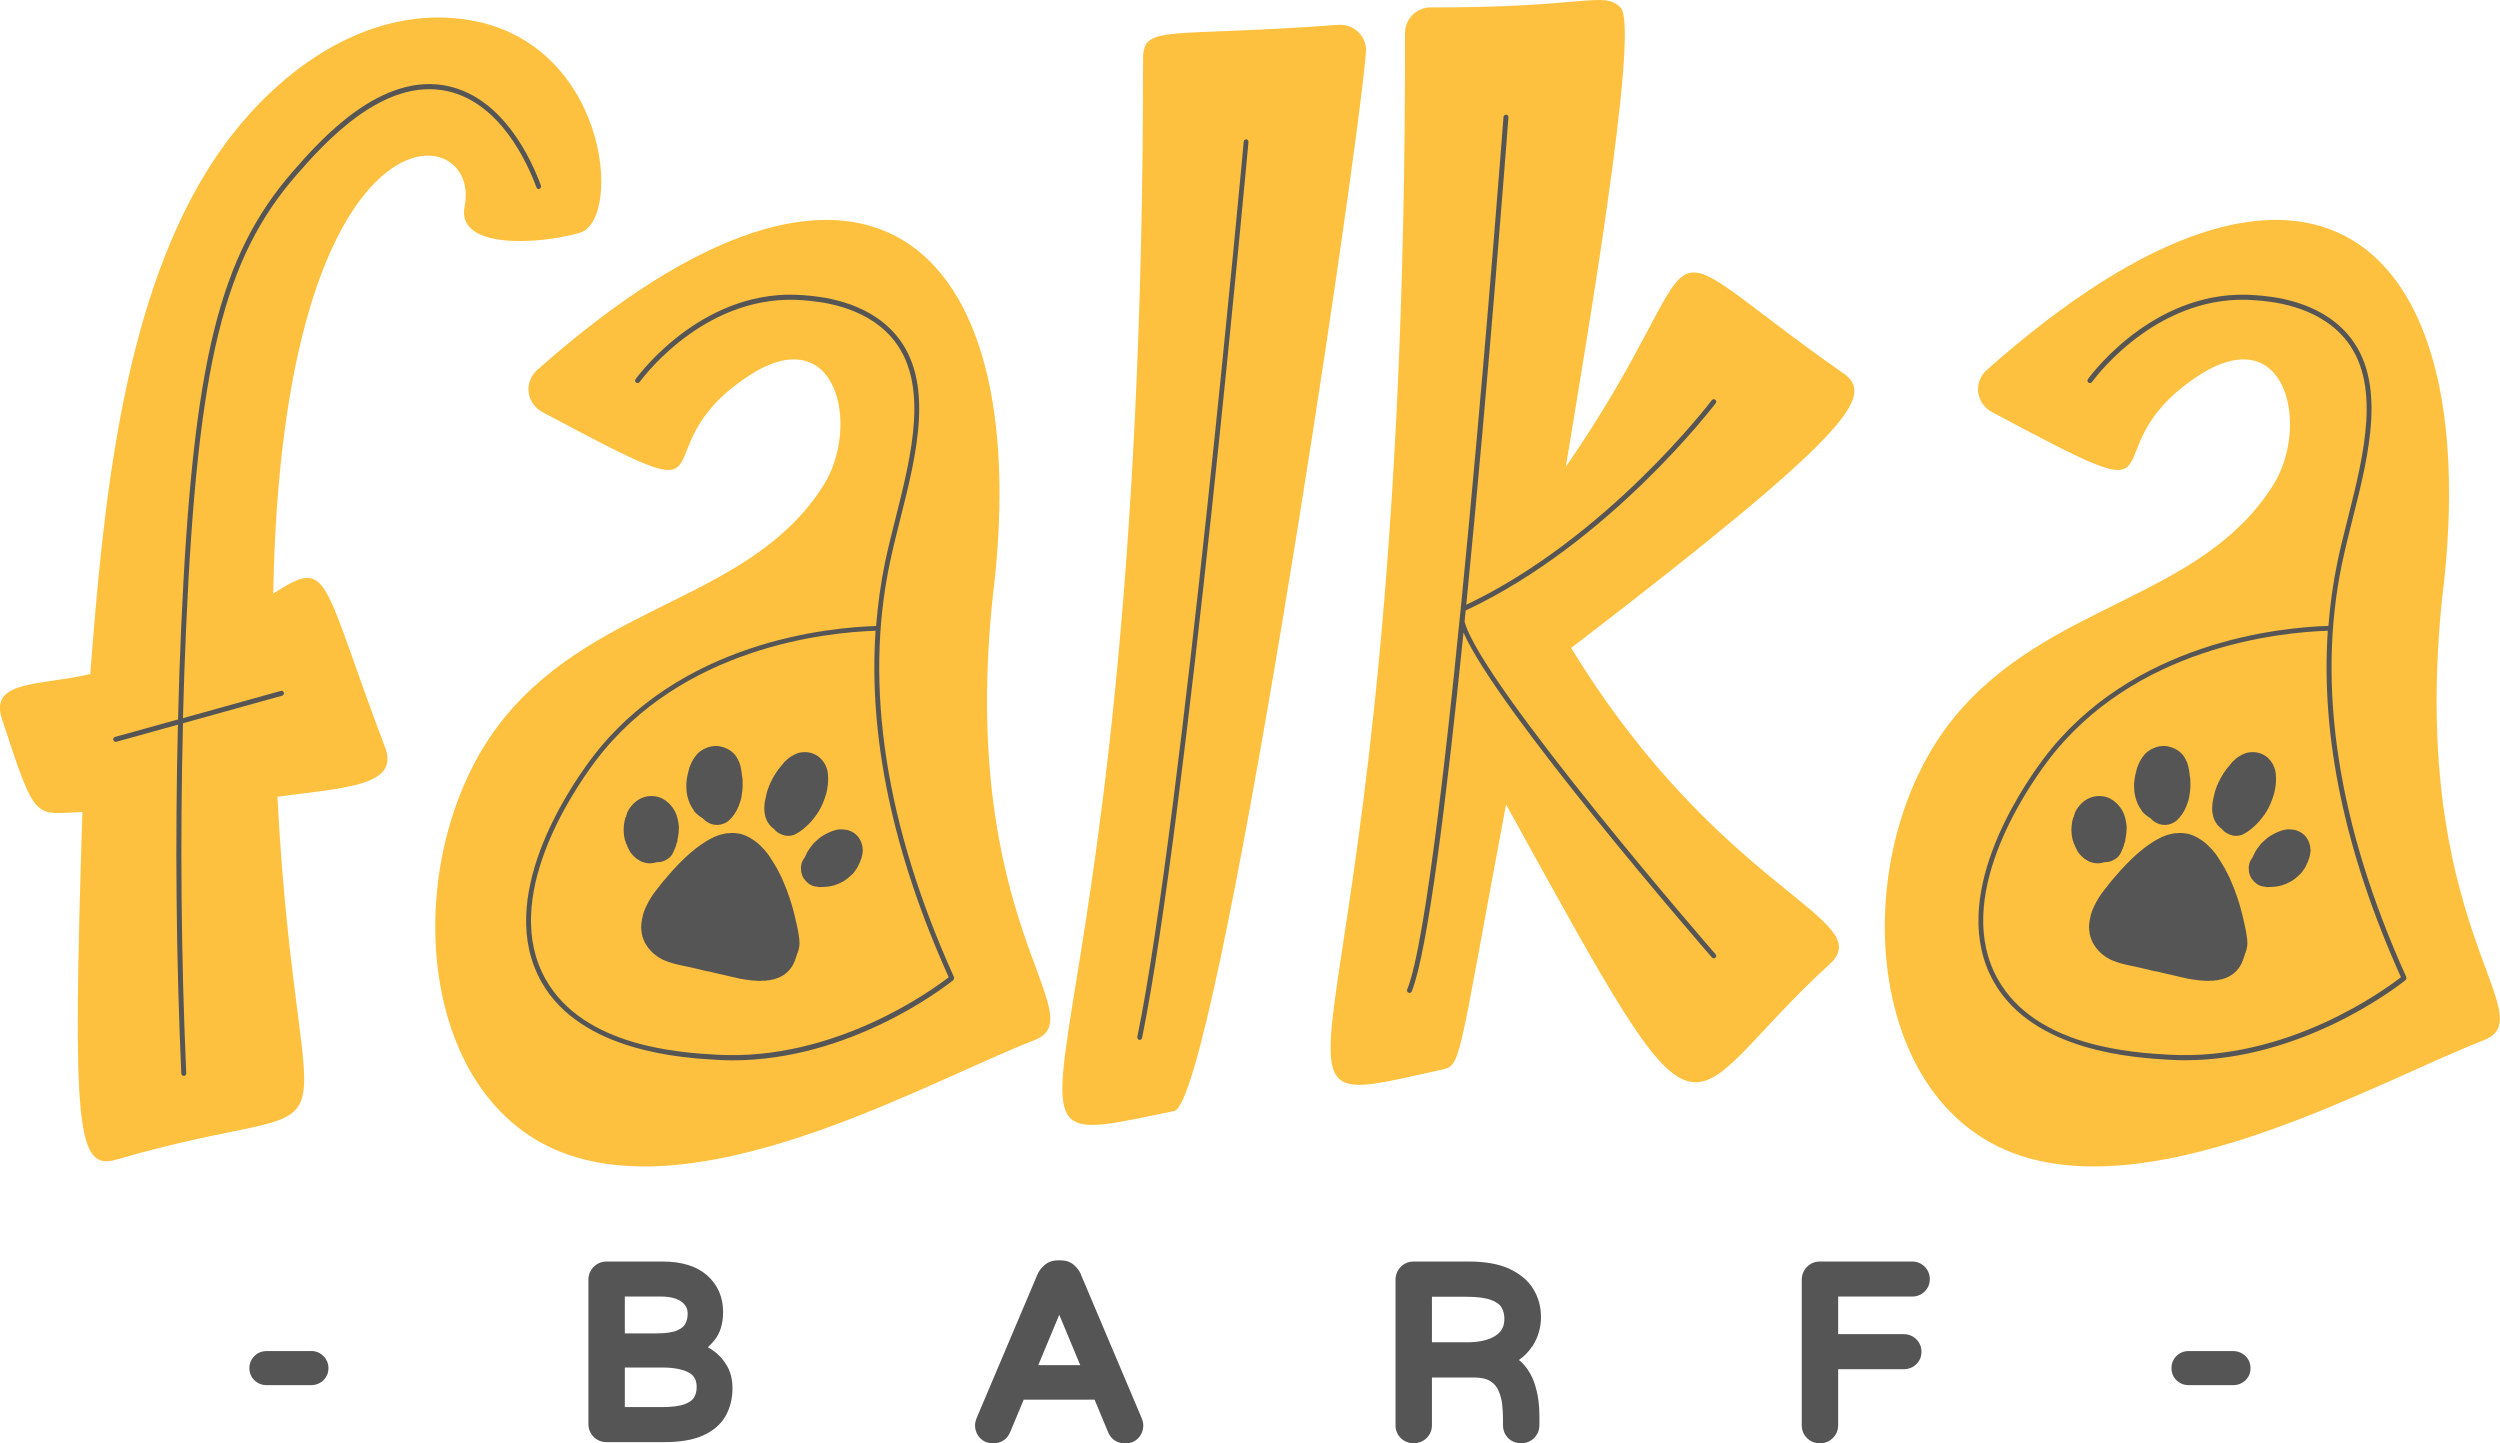 <?xml version="1.0" encoding="UTF-8"?>
<svg id="Layer_2" data-name="Layer 2" xmlns="http://www.w3.org/2000/svg" viewBox="0 0 252.63 145.85">
  <defs>
    <style>
      .cls-1, .cls-2 {
        fill-rule: evenodd;
      }

      .cls-1, .cls-2, .cls-3 {
        stroke-width: 0px;
      }

      .cls-1, .cls-3 {
        fill: #555;
      }

      .cls-2 {
        fill: #fdc13f;
      }
    </style>
  </defs>
  <g id="Layer_1-2" data-name="Layer 1">
    <g>
      <path class="cls-3" d="M31.46,136.53h-4.54c-.48,0-.9.18-1.23.52-.32.33-.49.75-.49,1.21s.17.89.5,1.21c.32.32.74.5,1.22.5h4.54c.46,0,.88-.17,1.21-.48.34-.33.52-.75.52-1.23s-.18-.89-.51-1.23c-.33-.33-.76-.51-1.23-.51ZM72.02,136.45c-.16-.11-.32-.22-.49-.31.23-.21.45-.44.66-.7.59-.73.88-1.69.88-2.86,0-1.52-.55-2.76-1.62-3.71-1.05-.92-2.56-1.39-4.5-1.39h-5.66c-.51,0-.96.19-1.31.55-.34.35-.52.8-.52,1.3v14.57c0,.5.18.95.53,1.3.35.35.8.53,1.3.53h5.81c1.61,0,2.88-.21,3.89-.65,1.05-.46,1.83-1.12,2.32-1.97.47-.82.71-1.78.71-2.83,0-.87-.19-1.63-.56-2.27-.36-.62-.84-1.15-1.43-1.56ZM63.14,131.02h3.64c.92,0,1.63.18,2.1.53.41.31.61.69.61,1.2,0,.39-.08.73-.25,1.04-.14.26-.41.48-.81.65-.46.2-1.16.3-2.06.3h-3.23v-3.71ZM70.13,141.23c-.17.27-.48.49-.93.66-.53.2-1.31.3-2.32.3h-3.74v-4h3.76c1.23,0,2.16.19,2.77.55.5.3.73.76.73,1.43,0,.41-.09.75-.27,1.05ZM109.24,128.79c-.15-.35-.39-.67-.69-.94-.36-.33-.83-.49-1.39-.49h-.24c-.54,0-1,.16-1.37.48-.32.27-.56.59-.72.96l-6.12,14.45c-.12.29-.18.54-.18.77,0,.49.17.93.49,1.28.23.25.66.55,1.34.55.8,0,1.41-.4,1.72-1.13l1.37-3.28h7.16l1.37,3.29c.31.73.92,1.13,1.72,1.13.69,0,1.11-.3,1.34-.55.32-.35.49-.79.49-1.28,0-.23-.06-.48-.18-.77l-6.12-14.46ZM104.92,137.95l2.12-5.09,2.12,5.09h-4.23ZM154.82,136.1c.6-.92.9-1.93.9-3s-.27-2.03-.8-2.88c-.53-.85-1.36-1.53-2.45-2.03-1.05-.47-2.41-.71-4.03-.71h-5.59c-.51,0-.96.19-1.31.55-.34.35-.52.8-.52,1.3v14.69c0,.5.18.95.53,1.3.69.69,1.88.7,2.6.01.36-.35.55-.8.55-1.31v-4.82h4.22c.75,0,1.33.13,1.7.38.39.26.66.58.82.98.19.46.32.92.36,1.39.05.52.08.97.08,1.34v.72c0,.52.18.97.52,1.31.34.34.8.52,1.33.52.5,0,.95-.18,1.3-.53.35-.35.53-.8.53-1.3v-1.1c0-.37-.03-.82-.1-1.4-.07-.59-.22-1.2-.43-1.82-.23-.66-.58-1.27-1.05-1.8-.15-.17-.31-.32-.49-.46.53-.37.97-.81,1.31-1.34ZM151.14,134.97c-.7.45-1.66.67-2.85.67h-3.59v-4.6h3.47c1.09,0,1.94.11,2.52.33.51.19.85.43,1.03.73.2.33.3.72.3,1.17,0,.77-.28,1.31-.89,1.7ZM193.24,127.48h-9.34c-.51,0-.96.19-1.31.55-.34.35-.52.8-.52,1.3v14.69c0,.5.18.95.53,1.3.35.35.8.53,1.3.53s.95-.18,1.3-.52c.36-.35.55-.8.55-1.31v-5.66h6.64c.48,0,.91-.17,1.25-.5.35-.33.53-.77.53-1.26s-.18-.92-.52-1.26c-.34-.34-.78-.52-1.26-.52h-6.64v-3.8h7.48c.48,0,.91-.17,1.25-.5.35-.33.53-.77.53-1.26s-.18-.92-.52-1.26c-.34-.34-.78-.52-1.26-.52ZM226.91,137.04c-.33-.33-.76-.51-1.23-.51h-4.54c-.48,0-.9.18-1.23.52-.32.33-.48.75-.48,1.21s.17.89.5,1.21c.32.32.74.5,1.22.5h4.54c.46,0,.88-.17,1.21-.48.34-.32.52-.75.52-1.23s-.18-.9-.51-1.23Z"/>
      <path class="cls-2" d="M46.95,20.86c-.87,4.34,7.43,3.87,11.62,2.67h0c4.48-1.29,2.86-19.88-12.02-21.63-10.33-1.22-19.9,6.13-25.59,15.29-8.82,14.2-10.58,34.82-11.84,50.92-5,1.19-10.22.58-8.93,4.52,3.46,10.56,3.2,9.62,8.14,9.42-1.04,32.18-.56,36.29,3.43,35.13,26.06-7.6,18.41,3.62,16.27-36.67,6.73-.9,12.36-1.08,10.9-4.94-6.59-17.41-5.55-19.29-11.32-15.59.91-50.55,21.16-48.2,19.34-39.11ZM100.43,59.39c4.01-35.21-13.25-51.18-46.15-22-.63.56-.96,1.4-.86,2.24.1.84.61,1.59,1.37,2,21.15,11.28,8.95,4.17,20.85-3.64,8.91-5.85,11.36,5.06,7.57,11.06-7.33,11.61-22.77,11.82-32.28,23.52-10.71,13.19-9.45,38.81,6.68,44.18h0c14.65,4.88,36.26-7.49,46.89-11.63,6.32-2.45-7.95-11.58-4.08-45.74ZM138.04,5.32c.06-.76-.21-1.51-.75-2.05-.54-.54-1.28-.82-2.04-.76-17.45,1.3-19.74-.09-19.74,3.44,0,109.6-20.29,111.13,3.14,106.32,4.23-.86,18.39-94.91,19.38-106.96h0ZM186.25,37.71c-21.78-15.3-11.67-14.28-28.02,9.46,1.89-11.56,7.54-44.37,5.54-46.4-1.72-1.74-3.42.02-19.18-.02-.69,0-1.36.27-1.85.76-.49.49-.76,1.15-.76,1.84.15,108.24-19.17,109.79,3.54,104.78,2.21-.49,1.6.18,6.67-26.84,21.18,38.45,16.73,30.7,32.69,16.15h0c5.05-4.61-10.97-7.2-26.11-31.96,28.69-22.01,30.7-25.51,27.49-27.77ZM246.91,59.39c4.01-35.21-13.25-51.18-46.15-22-.63.56-.96,1.4-.86,2.24.1.84.61,1.59,1.37,2,21.15,11.28,8.95,4.17,20.85-3.64,8.91-5.85,11.36,5.06,7.57,11.06-7.33,11.61-22.77,11.82-32.28,23.52-10.71,13.19-9.45,38.81,6.68,44.18h0c14.65,4.88,36.26-7.49,46.89-11.63,6.32-2.45-7.95-11.58-4.08-45.74Z"/>
      <g>
        <path class="cls-1" d="M216.4,81.91c.16.21.36.4.58.56.09.07.19.13.29.19.1.05.16.16.26.24.29.24.61.39.99.45.43.05.82-.04,1.19-.26.21-.12.38-.29.55-.49.39-.45.65-.98.83-1.55.11-.31.16-.63.2-.96,0-.02,0-.05,0-.06.02-.09.05-.17.03-.27,0-.05.02-.09.02-.13,0-.2.02-.4,0-.6,0-.18,0-.38-.05-.56,0-.04,0-.07-.02-.1,0-.02,0-.04,0-.05,0-.03,0-.05,0-.07-.03-.17-.05-.35-.08-.51-.03-.22-.08-.43-.16-.63-.05-.12-.09-.23-.15-.34-.1-.19-.2-.38-.35-.54-.19-.22-.42-.39-.68-.53-.08-.05-.17-.1-.27-.11-.02-.03-.05-.04-.07-.05-.25-.06-.49-.15-.75-.16-.37,0-.71.05-1.04.18-.26.1-.49.23-.7.39-.16.13-.3.26-.4.42-.18.2-.31.43-.43.67-.04.07-.09.16-.1.24-.06.06-.06.15-.09.22-.04.03-.05.07-.05.12-.09.38-.21.75-.25,1.15-.03.18-.05.38-.05.57,0,.38.03.78.12,1.15.13.52.33,1,.66,1.42Z"/>
        <path class="cls-1" d="M211.78,87.23c.26.03.51,0,.76-.07.07-.03.16-.05.24-.04.15,0,.29-.02.43-.06.21-.06.4-.16.59-.28.22-.16.4-.35.51-.6.05-.14.14-.27.18-.41.06-.16.13-.29.16-.46,0-.04.02-.06.02-.1,0-.02.02-.04.02-.06.05-.03.06-.09.06-.15,0-.16.05-.32.08-.49,0-.03.02-.06,0-.09.04-.12.05-.25.05-.37.02-.25.04-.49,0-.73-.02-.1-.03-.21-.05-.31-.08-.47-.23-.92-.5-1.32-.13-.17-.26-.34-.41-.49-.05-.04-.07-.09-.14-.11,0-.04-.03-.05-.05-.05-.11-.11-.24-.2-.38-.27,0,0-.03-.03-.05-.04-.34-.19-.71-.28-1.09-.29-.6-.02-1.15.17-1.62.53-.29.22-.52.49-.72.79-.1.16-.19.31-.23.49,0,0,0,.02,0,.03t0,.02c-.05.05-.05.14-.07.21,0,.02-.02.04-.02.05-.03.02-.04.05-.05.07-.1.34-.16.7-.17,1.05,0,.05-.03.12,0,.17,0,.06-.03.1,0,.15,0,0,0,.02,0,.03,0,.25.04.49.09.73.03.11.05.22.1.32,0,.03,0,.05.02.06,0,.02,0,.04.02.05,0,.05,0,.08.05.11,0,.02.02.04.03.05,0,0,0,0,0,.02h0s0,.03.02.05c0,.02,0,.03.02.04,0,.06.03.11.06.16,0,.03,0,.05.03.07,0,0,.02.03.02.04,0,.02.02.03.03.05,0,0,.02.03.02.04h0s.02.03.02.05c.09.2.22.38.38.54,0,.03.04.05.06.05,0,0,0,.03.03.04,0,.03.03.04.05.05,0,.02,0,.03.03.04,0,0,0,0,.02,0,.02,0,.03.03.04.04.11.11.23.21.38.27.16.15.38.2.59.27.13.04.26.05.39.06Z"/>
        <path class="cls-1" d="M226.81,93.39c-.11-.52-.24-1.05-.38-1.58-.11-.39-.23-.78-.36-1.16-.2-.6-.42-1.17-.68-1.74-.06-.16-.13-.33-.23-.48,0-.02,0-.05-.02-.06-.12-.24-.25-.48-.37-.71-.02-.04-.05-.06-.07-.09-.02-.07-.06-.15-.11-.2-.09-.15-.17-.29-.27-.44-.05-.07-.08-.15-.15-.21,0,0,0-.02,0-.02,0,0,0,0,0-.02,0-.05-.04-.07-.08-.09,0-.02,0-.04-.02-.04,0,0,0,0,0,0,0-.02,0-.03-.02-.04-.02,0-.02-.03-.03-.04,0-.03-.02-.05-.04-.07-.16-.21-.33-.42-.51-.62-.38-.41-.8-.79-1.28-1.06-.12-.07-.24-.16-.38-.19,0,0,0-.03-.02-.03-.12-.05-.22-.1-.34-.14-.06,0-.12-.03-.17-.05-.07-.04-.15-.05-.23-.06-.18-.02-.37-.07-.56-.07-.16,0-.32-.02-.48.02h-.03s-.05,0-.08,0h-.07c-.05,0-.12,0-.18.02-.35.06-.7.16-1.03.3-.12.05-.25.09-.36.18-.03,0-.05,0-.07.02-.16.09-.33.17-.49.27-.21.13-.41.27-.61.4-.08.05-.16.12-.24.18,0,0-.02,0-.04.02,0,0,0,.02-.02.03-.04.03-.08.05-.12.08-.4.31-.79.64-1.15.99-.42.4-.83.82-1.23,1.26-.34.38-.67.77-1,1.15-.02.03-.04.05-.05.08-.12.11-.2.24-.29.38-.04.03-.06.05-.09.09-.1.12-.19.25-.29.37-.19.24-.36.49-.51.74-.16.26-.31.53-.44.81-.12.27-.25.55-.32.84-.02.08-.05.17-.06.26-.04.15-.07.29-.09.45-.03.18-.04.38-.05.56,0,.06,0,.13.02.18-.02.08,0,.16.02.24v.06c.04.32.12.62.26.92.05.12.09.24.18.34,0,0,.02.03.03.04.04.1.1.18.17.26.03.06.06.13.13.16.07.12.17.21.27.31.12.13.26.25.4.34.15.14.32.25.5.33.03.05.08.05.13.06,0,.02.04.04.06.05.15.06.29.13.45.18.26.09.51.19.78.25.4.1.81.19,1.21.27.63.13,1.26.29,1.89.44.08.03.16.04.26.04.02,0,.04,0,.06.02.08.02.17.04.26.05.06.02.13.04.2.05.07.03.16.05.24.06.68.16,1.37.32,2.04.47.17.04.35.07.52.12.04,0,.08.02.12,0,.04,0,.08.02.12.03.15.05.28.05.43.06.15.03.28.05.43.06.24.02.49.04.72.05.12,0,.24,0,.35-.02h.04s.05,0,.07,0h.02s0,0,0,0c.04,0,.07.02.11,0,.03,0,.05,0,.07,0,.08,0,.16-.02.24-.04.12,0,.23,0,.33-.05.03,0,.05,0,.08-.02h.02c.15-.02.28-.06.42-.11.33-.1.63-.26.91-.47.54-.41.88-.97,1.07-1.61.05-.16.09-.3.15-.45.08-.19.15-.39.18-.6.06-.28.05-.58.02-.86-.06-.49-.15-.99-.26-1.48Z"/>
        <path class="cls-1" d="M228.38,82.89c.33-.38.62-.79.85-1.24.14-.27.27-.55.37-.84.1-.29.21-.59.27-.9.03-.12.04-.25.06-.38.03-.15.04-.28.05-.43,0-.06.04-.12,0-.18.02-.06.02-.14.02-.21,0-.06,0-.13-.02-.2v-.03s.02-.07,0-.11c0-.33-.08-.65-.22-.96-.05-.1-.08-.22-.16-.3-.04-.1-.12-.17-.18-.25,0-.03-.03-.05-.05-.05,0-.02,0-.03-.02-.04-.25-.31-.58-.51-.94-.64-.38-.13-.76-.16-1.15-.1-.18.03-.37.07-.53.17-.05,0-.08,0-.12.05-.05,0-.08.03-.12.06-.05.03-.09.05-.14.07-.29.16-.55.4-.79.64-.03.03-.05.05-.06.08l-.03.03s-.02.02-.02.03c0,.02-.02.03-.04.04,0,0,0,0,0,.02-.02,0-.03.03-.04.04l-.02.02s-.04.04-.05.06c-.35.39-.64.83-.9,1.3-.04.08-.1.16-.12.26,0,.02-.02.04-.03.05-.04.02-.04.05-.05.09-.05.06-.07.14-.09.22-.03.02-.04.05-.05.08-.05.13-.09.25-.14.37-.08.21-.13.42-.18.64-.09.34-.16.69-.18,1.04-.04.43,0,.84.13,1.26.07.21.17.42.32.6,0,.04.03.06.05.08.12.16.27.31.45.42.17.22.38.39.64.51.37.19.75.26,1.15.17.17-.04.36-.08.5-.2,0,0,.03-.02.04-.03.02,0,.03-.02.05-.02.05-.03.11-.05.16-.1.05,0,.09-.06.14-.09.45-.32.85-.69,1.21-1.11Z"/>
        <path class="cls-1" d="M233.46,85.79v-.08c0-.15-.02-.29-.08-.43,0-.07-.04-.16-.08-.22-.02-.07-.04-.14-.09-.2-.13-.26-.32-.47-.55-.64-.2-.16-.43-.25-.67-.33-.04,0-.08-.03-.12-.03-.14,0-.27-.04-.41-.05-.23-.02-.45,0-.67.05-.44.12-.86.31-1.26.54-.33.19-.62.44-.9.71-.07.07-.16.15-.22.25-.02.02-.04.04-.05.05-.09.12-.17.23-.26.35-.15.21-.28.43-.38.67-.05.14-.12.26-.21.38-.15.21-.23.45-.26.71,0,.08-.04.17,0,.26,0,.05,0,.09,0,.14,0,.15.03.29.08.43,0,.05.03.1.05.15.07.18.18.33.31.48.08.1.17.2.29.27.02.05.06.06.1.09.23.14.47.25.75.25.05.02.09.03.15.04.1,0,.21.04.32,0h0s.04,0,.04,0c.02,0,.05,0,.06,0,.55,0,1.08-.09,1.59-.31.18-.09.38-.17.55-.27.35-.21.64-.47.93-.75.07-.07.15-.15.19-.25.03,0,.05-.04.05-.06.05-.02.05-.05.06-.09.07-.06.12-.15.16-.24.04-.02.05-.05.05-.09.04-.02.05-.05.05-.09,0,0,0-.02,0-.03.04-.02.05-.05.05-.09,0-.02,0-.04.02-.06,0,0,.02,0,.03-.02.05-.14.13-.27.15-.42.03-.02.04-.05.05-.07.08-.27.14-.54.15-.82,0-.05.03-.11,0-.16Z"/>
      </g>
      <g>
        <path class="cls-1" d="M70.1,81.91c.16.21.36.4.58.56.09.07.19.13.29.19.1.05.16.16.26.24.29.24.61.39.99.45.43.05.82-.04,1.19-.26.21-.12.38-.29.55-.49.39-.45.65-.98.83-1.55.11-.31.16-.63.2-.96,0-.02,0-.05,0-.06.02-.09.05-.17.03-.27,0-.05.02-.09.02-.13,0-.2.02-.4,0-.6,0-.18,0-.38-.05-.56,0-.04,0-.07-.02-.1,0-.02,0-.04,0-.05,0-.03,0-.05,0-.07-.03-.17-.05-.35-.08-.51-.03-.22-.08-.43-.16-.63-.05-.12-.09-.23-.15-.34-.1-.19-.2-.38-.35-.54-.19-.22-.42-.39-.68-.53-.08-.05-.17-.1-.27-.11-.02-.03-.05-.04-.07-.05-.25-.06-.49-.15-.75-.16-.37,0-.71.05-1.04.18-.26.1-.49.23-.7.39-.16.13-.3.26-.4.42-.18.2-.31.43-.43.67-.04.07-.09.16-.1.24-.06.06-.06.15-.09.22-.04.03-.05.07-.05.12-.09.38-.21.75-.25,1.15-.03.18-.05.38-.05.57,0,.38.03.78.12,1.15.13.52.33,1,.66,1.42Z"/>
        <path class="cls-1" d="M65.48,87.23c.26.03.51,0,.76-.07.07-.03.16-.05.24-.04.15,0,.29-.02.43-.06.21-.06.4-.16.59-.28.22-.16.4-.35.51-.6.05-.14.14-.27.18-.41.06-.16.13-.29.16-.46,0-.04.02-.06.02-.1,0-.02.02-.04.02-.06.05-.03.06-.09.06-.15,0-.16.05-.32.08-.49,0-.03.02-.06,0-.09.04-.12.05-.25.05-.37.02-.25.04-.49,0-.73-.02-.1-.03-.21-.05-.31-.08-.47-.23-.92-.5-1.32-.13-.17-.26-.34-.41-.49-.05-.04-.07-.09-.14-.11,0-.04-.03-.05-.05-.05-.11-.11-.24-.2-.38-.27,0,0-.03-.03-.05-.04-.34-.19-.71-.28-1.09-.29-.6-.02-1.15.17-1.62.53-.29.22-.52.49-.72.79-.1.16-.19.31-.23.49,0,0,0,.02,0,.03t0,.02c-.05.05-.05.14-.07.21,0,.02-.02.04-.02.05-.03.02-.04.05-.05.07-.1.34-.16.7-.17,1.05,0,.05-.03.12,0,.17,0,.06-.03.1,0,.15,0,0,0,.02,0,.03,0,.25.04.49.09.73.03.11.05.22.1.32,0,.03,0,.05.02.06,0,.02,0,.04.02.05,0,.05,0,.08.05.11,0,.02.02.04.03.05,0,0,0,0,0,.02h0s0,.03.02.05c0,.02,0,.03.02.04,0,.06.03.11.06.16,0,.03,0,.05.03.07,0,0,.02.03.02.04,0,.02.02.03.03.05,0,0,.02.03.02.04h0s.02.03.02.05c.09.2.22.38.38.54,0,.03.04.05.06.05,0,0,0,.03.03.04,0,.03.03.04.05.05,0,.02,0,.03.03.04,0,0,0,0,.02,0,.02,0,.03.03.04.04.11.11.23.21.38.27.16.15.38.2.59.27.13.04.26.05.39.06Z"/>
        <path class="cls-1" d="M80.5,93.39c-.11-.52-.24-1.05-.38-1.58-.11-.39-.23-.78-.36-1.16-.2-.6-.42-1.17-.68-1.74-.06-.16-.13-.33-.23-.48,0-.02,0-.05-.02-.06-.12-.24-.25-.48-.37-.71-.02-.04-.05-.06-.07-.09-.02-.07-.06-.15-.11-.2-.09-.15-.17-.29-.27-.44-.05-.07-.08-.15-.15-.21,0,0,0-.02,0-.02,0,0,0,0,0-.02,0-.05-.04-.07-.08-.09,0-.02,0-.04-.02-.04,0,0,0,0,0,0,0-.02,0-.03-.02-.04-.02,0-.02-.03-.03-.04,0-.03-.02-.05-.04-.07-.16-.21-.33-.42-.51-.62-.38-.41-.8-.79-1.28-1.06-.12-.07-.24-.16-.38-.19,0,0,0-.03-.02-.03-.12-.05-.22-.1-.34-.14-.06,0-.12-.03-.17-.05-.07-.04-.15-.05-.23-.06-.18-.02-.37-.07-.56-.07-.16,0-.32-.02-.48.02h-.03s-.05,0-.08,0h-.07c-.05,0-.12,0-.18.02-.35.06-.7.16-1.03.3-.12.05-.25.09-.36.18-.03,0-.05,0-.07.02-.16.09-.33.17-.49.27-.21.13-.41.27-.61.4-.08.05-.16.12-.24.18,0,0-.02,0-.04.02,0,0,0,.02-.02.03-.04.03-.08.05-.12.08-.4.31-.79.64-1.15.99-.42.4-.83.82-1.23,1.26-.34.38-.67.77-1,1.15-.02.03-.04.05-.05.08-.12.11-.2.24-.29.38-.04.03-.06.05-.09.09-.1.12-.19.25-.29.37-.19.24-.36.49-.51.74-.16.26-.31.53-.44.81-.12.27-.25.55-.32.84-.02.08-.05.17-.06.26-.04.15-.07.29-.09.45-.03.18-.04.38-.05.56,0,.06,0,.13.02.18-.02.08,0,.16.02.24v.06c.04.32.12.62.26.92.05.12.09.24.18.34,0,0,.02.03.03.04.04.1.1.18.17.26.03.06.06.13.13.16.07.12.17.21.27.31.12.13.26.25.4.34.15.14.32.25.5.33.03.05.08.05.13.06,0,.02.04.04.06.05.15.06.29.13.45.18.26.09.51.19.78.25.4.1.81.19,1.21.27.63.13,1.26.29,1.89.44.08.03.16.04.26.04.02,0,.04,0,.06.02.08.02.17.04.26.05.06.02.13.04.2.05.07.03.16.05.24.06.68.16,1.37.32,2.04.47.17.04.35.07.52.12.04,0,.08.02.12,0,.04,0,.08.02.12.03.15.05.28.05.43.06.15.03.28.05.43.06.24.02.49.04.72.05.12,0,.24,0,.35-.02h.04s.05,0,.07,0h.02s0,0,0,0c.04,0,.07.02.11,0,.03,0,.05,0,.07,0,.08,0,.16-.02.24-.04.12,0,.23,0,.33-.05.03,0,.05,0,.08-.02h.02c.15-.02.28-.06.42-.11.33-.1.63-.26.91-.47.54-.41.88-.97,1.07-1.61.05-.16.09-.3.15-.45.08-.19.15-.39.18-.6.06-.28.05-.58.02-.86-.06-.49-.15-.99-.26-1.48Z"/>
        <path class="cls-1" d="M82.07,82.89c.33-.38.62-.79.85-1.24.14-.27.27-.55.37-.84.1-.29.21-.59.27-.9.03-.12.04-.25.06-.38.03-.15.04-.28.05-.43,0-.06.04-.12,0-.18.02-.06.02-.14.02-.21,0-.06,0-.13-.02-.2v-.03s.02-.07,0-.11c0-.33-.08-.65-.22-.96-.05-.1-.08-.22-.16-.3-.04-.1-.12-.17-.18-.25,0-.03-.03-.05-.05-.05,0-.02,0-.03-.02-.04-.25-.31-.58-.51-.94-.64-.38-.13-.76-.16-1.15-.1-.18.03-.37.07-.53.17-.05,0-.08,0-.12.05-.05,0-.08.03-.12.06-.05.03-.09.05-.14.07-.29.16-.55.4-.79.64-.03.03-.05.05-.06.08l-.03.03s-.02.02-.02.03c0,.02-.02.03-.04.04,0,0,0,0,0,.02-.02,0-.03.03-.04.04l-.02.02s-.04.04-.05.06c-.35.39-.64.83-.9,1.3-.04.08-.1.16-.12.26,0,.02-.02.04-.03.05-.04.02-.04.05-.05.09-.05.06-.07.14-.09.22-.03.02-.04.05-.05.08-.05.13-.09.25-.14.37-.08.21-.13.42-.18.64-.09.34-.16.69-.18,1.04-.04.43,0,.84.13,1.26.07.21.17.42.32.6,0,.04.03.06.05.08.12.16.27.31.45.42.17.22.38.39.64.51.37.19.75.26,1.15.17.17-.04.36-.08.5-.2,0,0,.03-.02.04-.03.02,0,.03-.02.05-.02.05-.03.11-.05.16-.1.05,0,.09-.06.14-.09.45-.32.85-.69,1.21-1.11Z"/>
        <path class="cls-1" d="M87.16,85.79v-.08c0-.15-.02-.29-.08-.43,0-.07-.04-.16-.08-.22-.02-.07-.04-.14-.09-.2-.13-.26-.32-.47-.55-.64-.2-.16-.43-.25-.67-.33-.04,0-.08-.03-.12-.03-.14,0-.27-.04-.41-.05-.23-.02-.45,0-.67.05-.44.12-.86.31-1.26.54-.33.19-.62.44-.9.71-.07.07-.16.15-.22.25-.02.02-.04.04-.05.05-.09.12-.17.23-.26.35-.15.21-.28.43-.38.67-.05.14-.12.26-.21.38-.15.21-.23.45-.26.71,0,.08-.04.17,0,.26,0,.05,0,.09,0,.14,0,.15.03.29.08.43,0,.05.03.1.05.15.07.18.18.33.31.48.08.1.17.2.29.27.02.05.06.06.1.09.23.14.47.25.75.25.05.02.09.03.15.04.1,0,.21.04.32,0h0s.04,0,.04,0c.02,0,.05,0,.06,0,.55,0,1.08-.09,1.59-.31.18-.09.38-.17.55-.27.35-.21.64-.47.93-.75.07-.07.15-.15.19-.25.03,0,.05-.04.05-.06.05-.02.05-.05.06-.09.07-.06.12-.15.16-.24.04-.02.05-.05.05-.09.04-.02.05-.05.05-.09,0,0,0-.02,0-.03.04-.02.05-.05.05-.09,0-.02,0-.04.02-.06,0,0,.02,0,.03-.02.05-.14.13-.27.15-.42.03-.02.04-.05.05-.07.08-.27.14-.54.15-.82,0-.05.03-.11,0-.16Z"/>
      </g>
      <path class="cls-3" d="M54.51,19.07c.13-.05.2-.19.15-.32-.95-2.6-3.76-8.77-9.3-10.03-6.87-1.57-13.09,5.54-15.74,8.58-7.48,8.55-10.12,19.31-11.31,46.03-.14,3.11-.24,6.24-.32,9.37l-6.37,1.77c-.13.04-.21.17-.17.31.03.11.13.18.24.18.02,0,.04,0,.07,0l6.22-1.73c-.29,11.69-.18,23.5.34,35.25,0,.13.12.24.25.24h.01c.14,0,.25-.12.24-.26-.52-11.79-.62-23.65-.33-35.37l10.02-2.79c.13-.04.21-.17.17-.31-.04-.13-.17-.21-.31-.17l-9.88,2.75c.08-3.08.18-6.15.32-9.21,1.18-26.59,3.8-37.27,11.19-45.72,2.6-2.97,8.68-9.92,15.26-8.42,5.3,1.21,8.02,7.2,8.95,9.72.05.13.19.2.32.15ZM125.95,14.08c-.13-.01-.26.09-.27.23-.06.69-6.3,68.74-10.75,90.47-.03.14.06.27.19.3.02,0,.03,0,.05,0,.12,0,.22-.08.24-.2,4.45-21.76,10.69-89.84,10.75-90.53.01-.14-.09-.26-.23-.27ZM148,62.78c.04-.36.07-.73.11-1.09,14.5-6.78,25.16-20.81,25.27-20.95.08-.11.06-.27-.05-.35-.11-.08-.27-.06-.35.05-.1.14-10.56,13.9-24.81,20.67,2.27-22.9,4.12-47.45,4.26-49.25.01-.14-.09-.26-.23-.27-.13-.01-.26.09-.27.23-.06.79-5.95,78.86-9.73,88.17-.05.13,0,.27.14.33.03.01.06.02.09.02.1,0,.19-.06.23-.16,1.59-3.91,3.51-19.35,5.23-36.26,3.36,7.76,24.17,31.76,25.1,32.83.05.06.12.09.19.09.06,0,.12-.02.16-.06.1-.09.12-.25.02-.35-.24-.27-23.75-27.37-25.37-33.64ZM96.4,98.73c-6.91-15.3-9.1-29.37-6.48-41.85.3-1.41.66-2.87,1.05-4.42,1.66-6.57,3.53-14.01-.48-18.67-2.97-3.45-7.73-3.84-9.29-3.96-9.8-.79-16.27,7.52-16.97,8.48-.08.11-.06.27.05.35.11.08.27.06.35-.05.69-.93,6.99-9.03,16.53-8.27,1.51.12,6.12.49,8.96,3.79,3.85,4.47,2,11.78.38,18.23-.39,1.55-.76,3.01-1.06,4.44-.44,2.11-.73,4.26-.91,6.46-4.76.14-19.89,1.56-28.8,13.44-2.37,3.16-9.74,14.14-5.02,22.52,3.99,7.09,14.31,7.68,17.7,7.88.54.03,1.08.05,1.61.05,11.76,0,21.23-7.24,22.31-8.1.02-.01.02-.04.03-.06.02-.03.04-.05.05-.08,0-.03,0-.06,0-.09,0-.02,0-.05,0-.07ZM72.44,106.58c-3.68-.21-13.44-.77-17.3-7.62-4.57-8.12,2.66-18.88,4.98-21.98,8.74-11.66,23.59-13.09,28.36-13.24-.73,10.72,1.74,22.46,7.39,35.01-1.61,1.25-11.51,8.5-23.43,7.83ZM243.16,98.8s0-.05,0-.07c-6.91-15.3-9.1-29.37-6.48-41.85.3-1.41.66-2.87,1.05-4.42,1.66-6.56,3.53-14.01-.48-18.67-2.97-3.45-7.73-3.84-9.29-3.96-9.83-.79-16.27,7.52-16.97,8.48-.08.11-.06.27.05.35.11.08.27.06.35-.05.69-.93,6.98-9.05,16.53-8.27,1.51.12,6.12.49,8.96,3.79,3.85,4.47,2,11.78.38,18.22-.39,1.55-.76,3.01-1.06,4.44-.44,2.11-.73,4.26-.91,6.46-4.76.14-19.89,1.56-28.8,13.44-2.37,3.16-9.74,14.13-5.02,22.52,3.99,7.09,14.31,7.68,17.7,7.88.54.03,1.08.05,1.61.05,11.76,0,21.23-7.24,22.31-8.1.02-.01.02-.04.03-.06.02-.03.04-.05.05-.08,0-.03,0-.06,0-.09ZM219.19,106.58c-3.68-.21-13.44-.77-17.3-7.62-4.57-8.12,2.66-18.88,4.98-21.98,8.74-11.66,23.59-13.09,28.36-13.24-.73,10.72,1.74,22.46,7.39,35.01-1.61,1.25-11.49,8.51-23.43,7.83Z"/>
    </g>
  </g>
</svg>